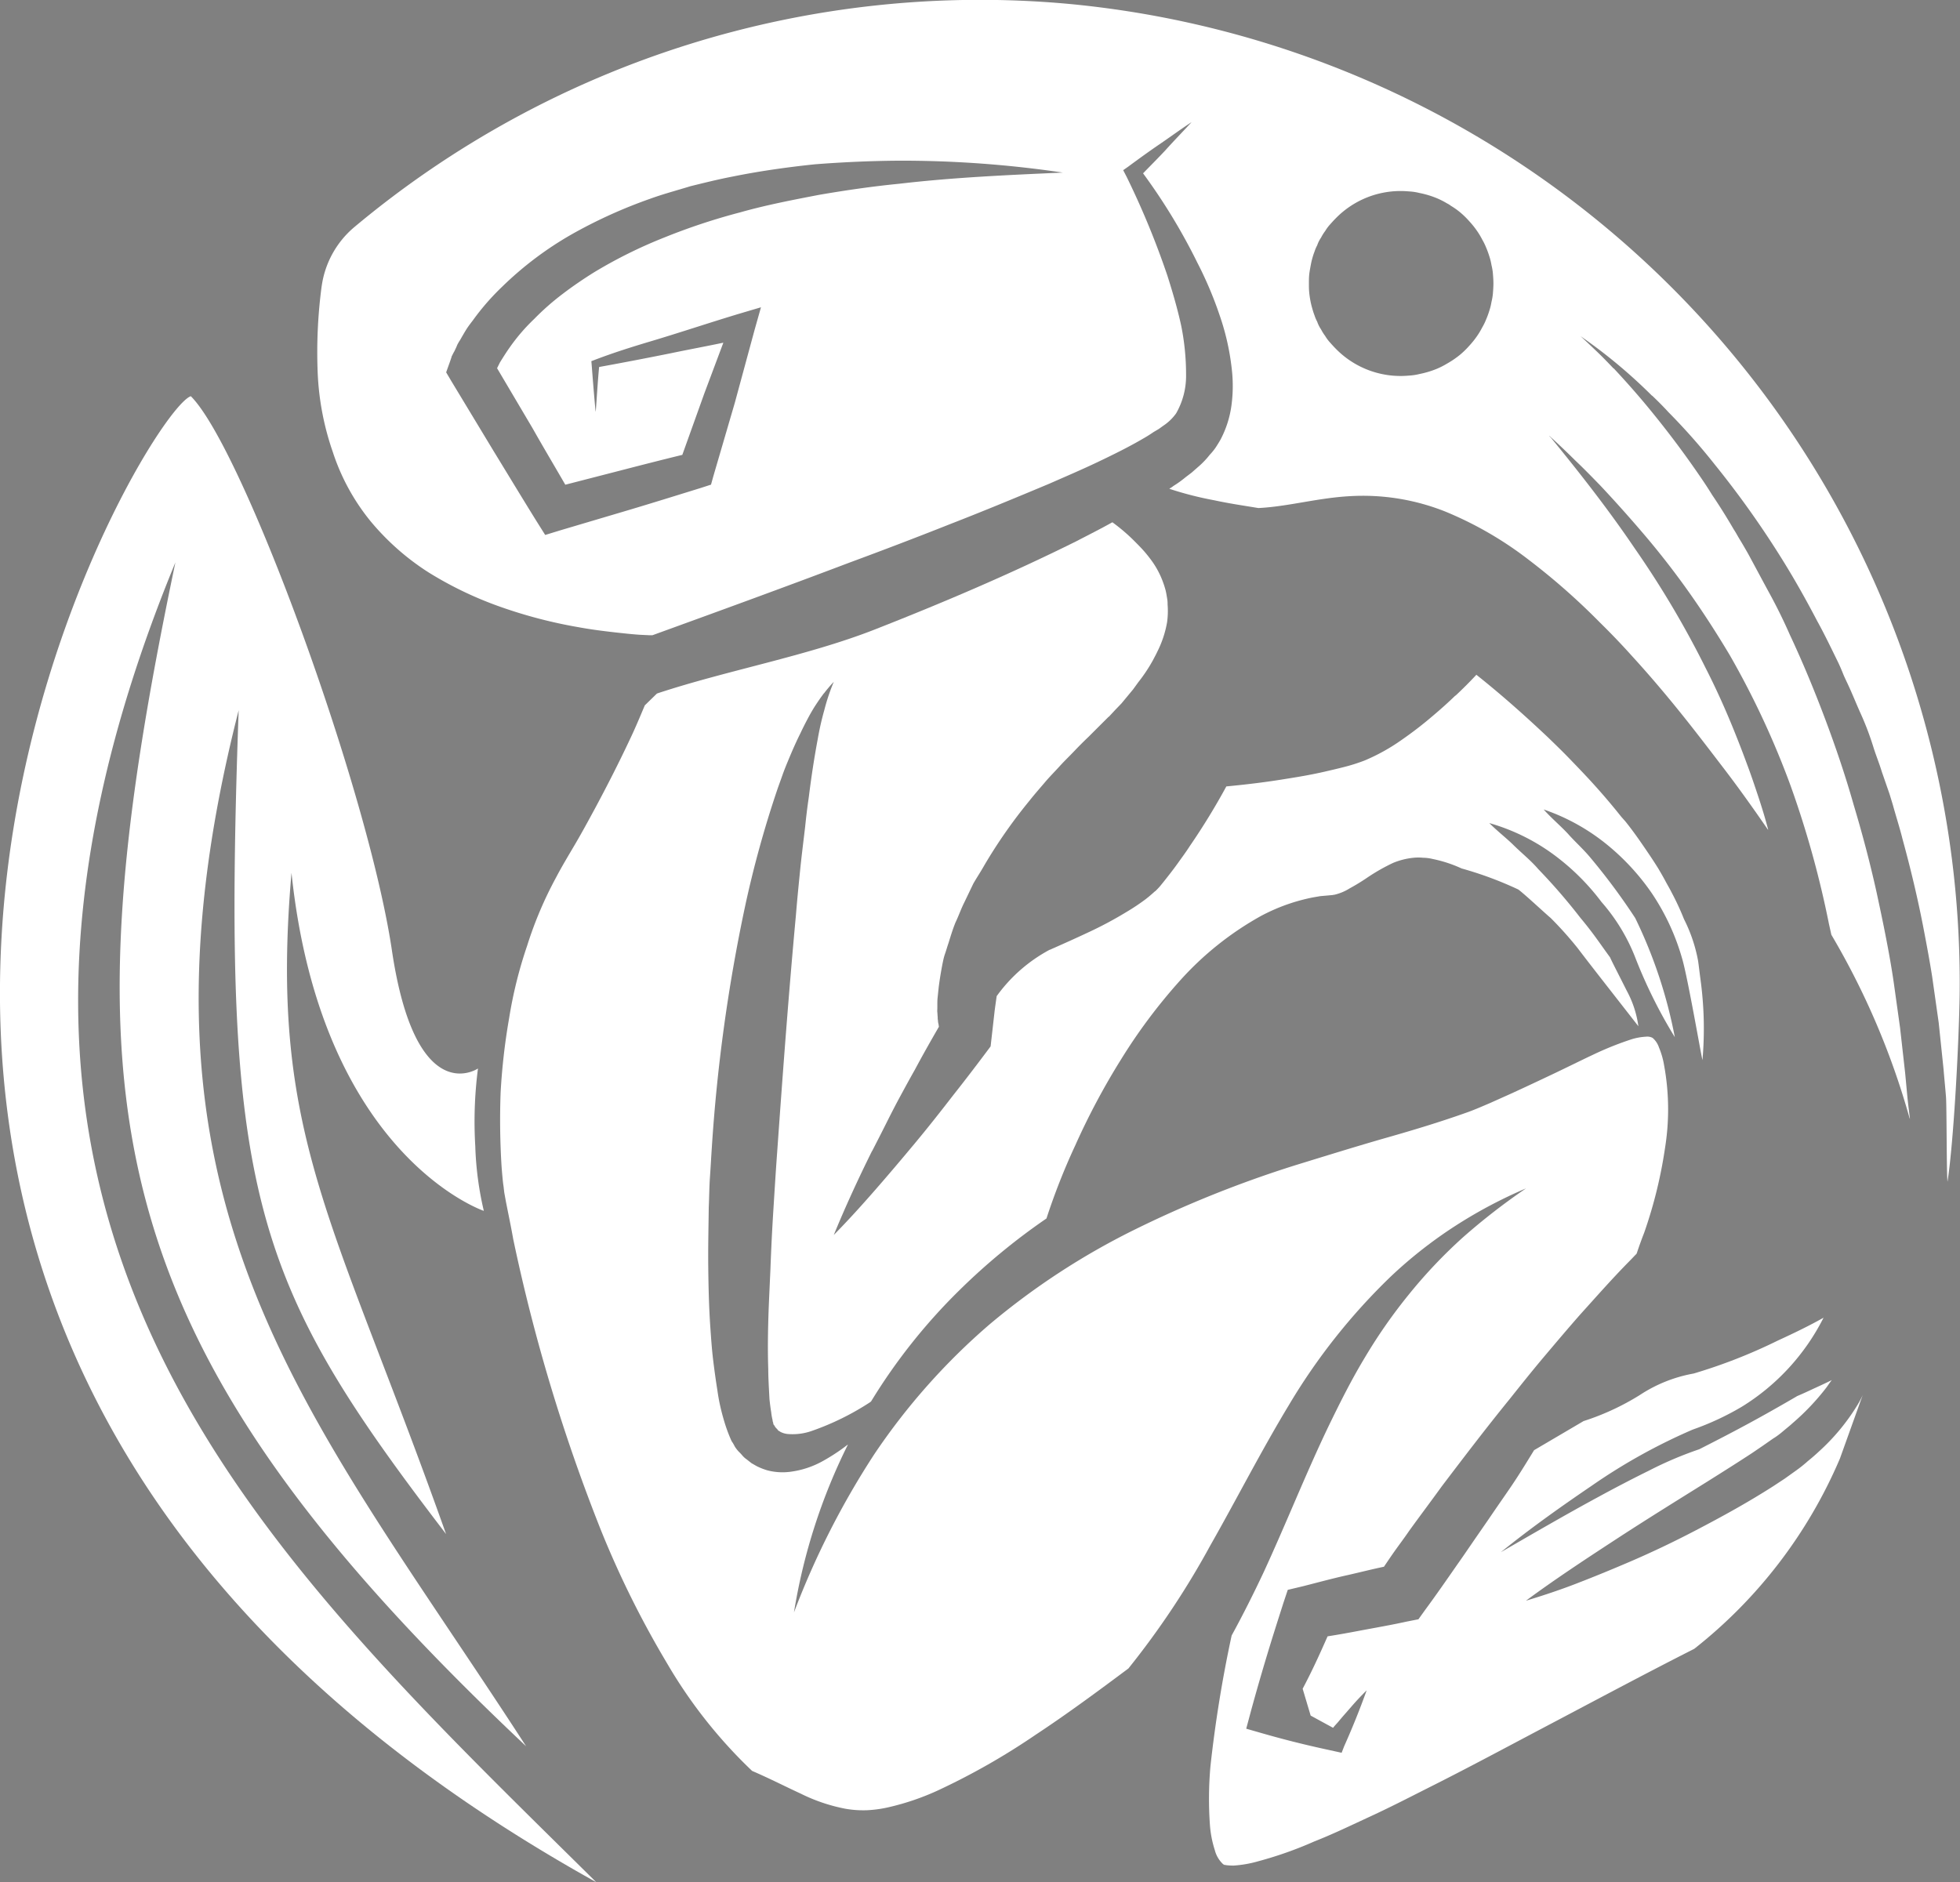 <svg xmlns="http://www.w3.org/2000/svg" width="80.734" height="77.545" viewBox="0 0 80.734 77.545">
  <rect x="0" y="0" width="80.734" height="77.545" fill="#808080" stroke="none"/>
  <g id="Groupe_49" data-name="Groupe 49" transform="translate(-149.212 -343.02)">
    <path id="Tracé_9" data-name="Tracé 9" d="M176.272,371.593c2.86-.95,6.185-1.543,8.985-2.643s5.549-2.27,8.269-3.62c.5-.26,1-.51,1.5-.79h.01a7.613,7.613,0,0,1,.861.73c.129.13.26.26.379.39s.24.28.351.43a3.6,3.6,0,0,1,.5.94c.04.11.07.21.1.32.03.13.049.26.069.38a1.275,1.275,0,0,1,.01.19,3.429,3.429,0,0,1-.02.73,4.332,4.332,0,0,1-.389,1.19c-.06.13-.131.26-.2.39a6.492,6.492,0,0,1-.6.9l-.21.29-.48.58-.26.27-.26.28h-.01l-.831.83c-.2.19-.389.38-.589.59s-.4.4-.59.61-.39.41-.571.62c-.229.27-.469.54-.689.82a20.767,20.767,0,0,0-1.85,2.65c-.14.25-.3.49-.451.75l-.379.79c-.131.26-.23.55-.36.82-.11.27-.2.57-.291.86-.049.14-.089.29-.139.43s-.081.3-.111.45c-.059.31-.109.61-.149.93l-.05.48c-.01.16,0,.33-.01.5.01.08.01.16.02.25a.571.571,0,0,0,.01.13.59.59,0,0,0,.02.14c.01.04.01.08.02.12-.341.59-.67,1.17-.99,1.77-.21.37-.41.74-.611,1.11s-.389.74-.579,1.12-.38.75-.57,1.12l-.01.01c-.56,1.13-1.091,2.28-1.571,3.45.591-.6,1.151-1.22,1.71-1.86s1.1-1.28,1.641-1.93,1.06-1.31,1.57-1.97c.53-.67,1.039-1.34,1.539-2.01l.161-1.42c.01-.1.089-.65.089-.65a6.405,6.405,0,0,1,2.181-1.91h.01c.52-.23,1.059-.47,1.589-.72a15.82,15.82,0,0,0,1.571-.84,8.812,8.812,0,0,0,.78-.52c.129-.1.26-.21.389-.33h.01c.071-.07.131-.13.2-.21l.17-.21c.19-.24.379-.48.55-.72s.35-.48.51-.73a27.737,27.737,0,0,0,1.5-2.45c.84-.08,1.67-.18,2.51-.32.51-.08,1.029-.17,1.549-.29.26-.06.52-.12.791-.19a7.335,7.335,0,0,0,.85-.27,8.059,8.059,0,0,0,1.54-.86,15.559,15.559,0,0,0,1.28-.99c.32-.27.61-.53.91-.82h.01c.3-.28.58-.56.859-.86,1.02.81,2.01,1.69,2.951,2.58.289.28.569.55.84.83s.55.57.82.86c.463.5.914,1.023,1.342,1.561.064.078.135.15.2.229.24.3.47.62.69.94s.439.64.649.98c.1.17.2.34.29.51s.181.32.261.48a10.967,10.967,0,0,1,.51,1.1,6.3,6.3,0,0,1,.582,1.73c.01.06.084.664.094.734a14.936,14.936,0,0,1,.084,3.34c-.05-.16-.611-3.434-.841-4.194a9.441,9.441,0,0,0-1.239-2.67,9.56,9.56,0,0,0-1.961-2.1,8.5,8.5,0,0,0-1.2-.79,8.362,8.362,0,0,0-1.3-.57c.321.36.671.65.99.99.3.34.641.64.931.99a26.312,26.312,0,0,1,1.849,2.491,19.508,19.508,0,0,1,1.632,4.909,20.327,20.327,0,0,1-1.639-3.306,7.738,7.738,0,0,0-1.382-2.264,9.529,9.529,0,0,0-2.05-2.01,8.329,8.329,0,0,0-2.571-1.24c.351.35.71.62,1.031.94.34.33.689.61.98.95a24.36,24.36,0,0,1,1.739,2.01c.558.67.762,1,1.225,1.633.072.169.331.663.685,1.37a4.267,4.267,0,0,1,.481,1.467c-1.518-1.946-2-2.558-2.5-3.217a15.131,15.131,0,0,0-1.111-1.242c-.26-.219-1.054-.964-1.334-1.174a14.909,14.909,0,0,0-2.336-.867,5.379,5.379,0,0,0-1.19-.39,1.733,1.733,0,0,0-.35-.05c-.081,0-.111-.01-.2-.01a2.012,2.012,0,0,0-.25.01,2.956,2.956,0,0,0-.83.21,7.936,7.936,0,0,0-1.041.59,8.516,8.516,0,0,1-.75.46,2.039,2.039,0,0,1-.579.25.516.516,0,0,1-.11.02.2.2,0,0,1-.071.01l-.109.01-.34.03-.291.05a7.689,7.689,0,0,0-2.159.77,12.865,12.865,0,0,0-3.33,2.66,22.72,22.72,0,0,0-2.43,3.25,29.036,29.036,0,0,0-1.88,3.53,26.852,26.852,0,0,0-1.19,3.02,26.342,26.342,0,0,0-3.61,2.98,23.766,23.766,0,0,0-3.61,4.55l-.031.031a10.976,10.976,0,0,1-2.439,1.2,2.385,2.385,0,0,1-.95.12.81.81,0,0,1-.32-.09c-.04-.03-.081-.04-.11-.08a.137.137,0,0,0-.03-.04h-.01a.07.07,0,0,0-.04-.05c-.03-.03-.05-.09-.09-.13-.021-.02,0-.03-.01-.03l-.011-.06a.2.2,0,0,1-.02-.09,2.366,2.366,0,0,1-.059-.34c-.03-.17-.05-.35-.07-.53l-.03-.57c-.01-.22-.02-.44-.02-.66-.03-.91-.01-1.85.03-2.8.02-.44.04-.89.06-1.33.03-.81.069-1.61.12-2.42s.1-1.62.16-2.43c.23-3.25.47-6.49.77-9.73.049-.61.11-1.22.17-1.82s.139-1.22.21-1.82c.04-.4.09-.81.149-1.21.1-.81.221-1.61.371-2.41a11.772,11.772,0,0,1,.27-1.19,8.319,8.319,0,0,1,.389-1.16,5.849,5.849,0,0,0-.4.47c-.01,0-.01.01-.02.02-.121.16-.23.32-.341.49s-.229.38-.329.57-.191.37-.28.56c-.19.38-.36.77-.52,1.16-.08.19-.16.39-.23.59s-.141.39-.21.59a43.8,43.8,0,0,0-1.33,4.83,68.836,68.836,0,0,0-1.361,9.87c-.029.42-.049.83-.079,1.25s-.03.83-.05,1.25c-.01.83-.03,1.66-.02,2.5s.03,1.67.09,2.51c.03.43.059.85.11,1.27s.11.85.179,1.28c.03.22.071.44.121.66s.11.44.18.67a6.388,6.388,0,0,0,.28.74,1.591,1.591,0,0,1,.13.22,1.343,1.343,0,0,0,.17.22,1.987,1.987,0,0,1,.149.16.971.971,0,0,0,.181.16l.19.15.21.12a2.554,2.554,0,0,0,.46.18,2.479,2.479,0,0,0,.89.06,3.723,3.723,0,0,0,1.42-.47,7.936,7.936,0,0,0,.98-.65h.01a24.094,24.094,0,0,0-2.22,6.91,33.841,33.841,0,0,1,3.31-6.52,26.7,26.7,0,0,1,4.75-5.35,29.681,29.681,0,0,1,5.95-3.89,46.415,46.415,0,0,1,6.66-2.67c1.17-.36,2.33-.72,3.5-1.06,1.2-.34,2.38-.69,3.61-1.13.3-.11.62-.25.9-.37l.87-.39c.569-.26,1.12-.52,1.69-.79s1.109-.54,1.639-.79a13.177,13.177,0,0,1,1.581-.64,2.451,2.451,0,0,1,.63-.12.471.471,0,0,1,.279.05.886.886,0,0,1,.26.39,3.274,3.274,0,0,1,.211.73,10.025,10.025,0,0,1,.039,3.42,18.838,18.838,0,0,1-.859,3.49c-.11.28-.21.56-.3.83l-.01.02v.01c-.1.1-.2.21-.3.31-.7.71-1.35,1.45-2.01,2.18-.511.58-1,1.16-1.49,1.74s-.96,1.17-1.43,1.76c-.96,1.18-1.881,2.39-2.8,3.6-.44.61-.9,1.22-1.34,1.83-.17.25-.35.49-.53.74s-.34.49-.51.74h-.01c-.48.1-.95.22-1.431.33-.639.14-1.26.31-1.889.47l-.63.15-.18.54c-.23.72-.46,1.44-.68,2.17s-.43,1.46-.631,2.19l-.22.82.661.19q1.248.359,2.517.637l.743.163h.01l.1-.26q.51-1.14.93-2.31l-.02.02c-.211.21-.41.42-.6.64s-.38.43-.56.65c-.07.08-.14.15-.2.23h-.01c-.308-.168-.612-.333-.917-.5l-.33-1.106c.383-.719.705-1.428,1.027-2.159.45-.07.889-.15,1.36-.24.64-.12,1.279-.23,1.91-.37l.46-.09h.01l.28-.39c.45-.61.879-1.23,1.31-1.85.22-.31.43-.62.65-.94s.429-.62.649-.94c.983-1.444.963-1.351,1.877-2.849l2.04-1.2a10.328,10.328,0,0,0,2.311-1.07,5.918,5.918,0,0,1,2.223-.889,21.96,21.96,0,0,0,3.45-1.35c.629-.29,1.28-.6,1.9-.95a9.148,9.148,0,0,1-3.37,3.67,11.3,11.3,0,0,1-2.02.94,23.786,23.786,0,0,0-4.141,2.3c-1.28.87-2.549,1.77-3.76,2.75,1.351-.78,2.691-1.56,4.041-2.29.68-.37,1.37-.73,2.06-1.07a15.376,15.376,0,0,1,2.07-.88c1.6-.811,2.574-1.341,4-2.17a.01.01,0,0,0,.01-.01q.315-.135.6-.27c.28-.13.57-.26.85-.4-.08.1-.141.19-.21.29a9.793,9.793,0,0,1-1.4,1.48c-.119.11-.26.22-.389.33s-.27.22-.42.31l-.43.3-.44.3c-.611.4-1.23.79-1.851,1.18-1.25.78-2.51,1.56-3.75,2.37s-2.49,1.63-3.709,2.53c.729-.22,1.449-.46,2.14-.73.719-.278,1.417-.566,2.138-.875.909-.39,1.809-.82,2.686-1.278,1.13-.589,2.191-1.174,3.226-1.837l.47-.31.49-.35a5.472,5.472,0,0,0,.46-.37q.225-.18.45-.39a8.656,8.656,0,0,0,1.55-1.85,3.792,3.792,0,0,0,.26-.48L225,403.111A19.887,19.887,0,0,1,219,410.95c-2.17,1.1-4.29,2.24-6.42,3.36-1.531.81-3.061,1.63-4.6,2.4-.77.39-1.53.78-2.31,1.14s-1.54.73-2.33,1.04a15.724,15.724,0,0,1-2.291.81,4.769,4.769,0,0,1-1.02.18,2.26,2.26,0,0,1-.329-.02c-.02-.01-.05-.01-.04,0l-.02-.01c-.01-.01-.04-.02-.05-.03a1.2,1.2,0,0,1-.34-.58,4.426,4.426,0,0,1-.2-1.03,15.223,15.223,0,0,1,.021-2.42,52.832,52.832,0,0,1,.871-5.378l.009-.022c.47-.86.9-1.72,1.31-2.59.94-2.04,1.74-4.07,2.67-6.01.47-.97.95-1.93,1.5-2.84a21.561,21.561,0,0,1,1.83-2.62,20.474,20.474,0,0,1,2.22-2.34,26.264,26.264,0,0,1,2.59-2.01,19.4,19.4,0,0,0-2.92,1.55,18.339,18.339,0,0,0-2.65,2.08,25.305,25.305,0,0,0-4.2,5.3c-1.159,1.92-2.159,3.89-3.229,5.77a34.307,34.307,0,0,1-3.38,5.08c-1.26.94-2.53,1.88-3.82,2.73a28.41,28.41,0,0,1-4.04,2.3,10.423,10.423,0,0,1-1.99.68,4.983,4.983,0,0,1-.92.13,4.264,4.264,0,0,1-.881-.06,7.172,7.172,0,0,1-1.859-.63c-.61-.28-1.27-.62-1.99-.93a20.03,20.03,0,0,1-3.49-4.41,39.537,39.537,0,0,1-2.73-5.49,73.038,73.038,0,0,1-3.62-12.01c-.09-.51-.2-1.03-.3-1.54l-.069-.38-.02-.17c0-.01-.01-.1-.02-.15-.03-.24-.05-.49-.07-.74a30.591,30.591,0,0,1-.04-3.06,26.047,26.047,0,0,1,.35-3.06,18.028,18.028,0,0,1,.74-2.98,15.916,15.916,0,0,1,1.2-2.83c.23-.44.52-.92.79-1.38s.53-.94.79-1.42c.51-.95,1-1.91,1.46-2.89.22-.46.41-.92.609-1.39" fill="#fff"/>
    <path id="Tracé_10" data-name="Tracé 10" d="M193.24,343.181a40.16,40.16,0,0,0-29.453,9.212,3.875,3.875,0,0,0-1.314,2.348l-.016.1a20.6,20.6,0,0,0-.161,3.49,11.349,11.349,0,0,0,.621,3.3,8.843,8.843,0,0,0,1.54,2.84,10.3,10.3,0,0,0,2.39,2.12,15.088,15.088,0,0,0,2.949,1.42,19.692,19.692,0,0,0,3.25.85c.541.1,1.111.17,1.661.23.27.03.559.06.839.08l.411.02h.13c2.7-.98,5.42-1.97,8.11-2.99,1.38-.51,2.77-1.04,4.13-1.58,1.39-.54,2.74-1.1,4.1-1.67.66-.29,1.339-.58,1.99-.89s1.3-.63,1.879-.97c.161-.09.3-.18.431-.27l.22-.13.18-.13a2.014,2.014,0,0,0,.53-.51,3.1,3.1,0,0,0,.41-1.6,10.071,10.071,0,0,0-.2-2.01c-.15-.69-.351-1.38-.571-2.07a34.006,34.006,0,0,0-1.679-4.07l-.14-.27.2-.14c.42-.31.859-.63,1.3-.93s.86-.61,1.319-.91c-.359.39-.74.78-1.089,1.17-.3.32-.61.63-.911.94a24.512,24.512,0,0,1,2.24,3.69,15.635,15.635,0,0,1,.911,2.15,10.149,10.149,0,0,1,.52,2.39,5.981,5.981,0,0,1-.03,1.33,4.23,4.23,0,0,1-.44,1.39c-.06.11-.13.22-.2.33a2.263,2.263,0,0,1-.25.31,3.442,3.442,0,0,1-.5.52l-.25.22-.25.19a4.358,4.358,0,0,1-.5.36.947.947,0,0,1-.169.11c.01.01.02.01.04.02a14.116,14.116,0,0,0,1.81.46c.6.13,1.21.22,1.819.32,1.22-.06,2.451-.42,3.781-.49a9.166,9.166,0,0,1,3.93.64,14.89,14.89,0,0,1,3.42,1.98,27.523,27.523,0,0,1,2.92,2.57c.459.45.91.92,1.34,1.4.65.71,1.28,1.45,1.88,2.19s1.19,1.51,1.77,2.27c.679.88,1.32,1.78,1.939,2.68.01.01.02.01.02.02-.119-.46-.26-.92-.409-1.37s-.3-.9-.47-1.35c-.121-.33-.25-.67-.381-1-.389-.99-.819-1.97-1.309-2.93a39.145,39.145,0,0,0-2.931-4.95c-1.069-1.58-2.25-3.09-3.469-4.58a.139.139,0,0,1-.031-.04c.351.32.7.65,1.051,1,.35.33.689.68,1.03,1.03q1,1.065,1.95,2.19c.63.75,1.229,1.53,1.79,2.33s1.1,1.64,1.6,2.48a35.04,35.04,0,0,1,2.5,5.37,40.2,40.2,0,0,1,1.579,5.69l.1.45a31.568,31.568,0,0,1,3.22,7.55c.01.02.02.03.02.05-.04-.32-.081-.64-.111-.95s-.059-.64-.089-.95l-.21-1.87-.26-1.86c-.09-.62-.2-1.23-.32-1.85s-.25-1.23-.381-1.84c-.269-1.22-.589-2.43-.949-3.63-.34-1.2-.74-2.38-1.18-3.55s-.92-2.33-1.45-3.46c-.25-.57-.53-1.14-.83-1.69s-.591-1.1-.89-1.65c-.12-.21-.24-.42-.37-.63-.071-.12-.14-.25-.22-.37-.28-.48-.571-.95-.89-1.42q-.24-.39-.51-.78c-.711-1.04-1.47-2.04-2.28-3.01-.411-.49-.83-.96-1.26-1.42h-.01c-.22-.23-.44-.46-.67-.68s-.461-.44-.69-.65a21.462,21.462,0,0,1,2.94,2.45h.009c.231.22.451.44.671.68a26.088,26.088,0,0,1,1.91,2.16,38.925,38.925,0,0,1,2.79,3.93c.51.82.98,1.66,1.43,2.52.31.56.59,1.15.87,1.72.07.15.13.29.19.44s.13.29.2.44c.179.384.325.752.5,1.146a11.88,11.88,0,0,1,.538,1.4c.107.353.254.705.36,1.057l.319.92.136.445c.128.469.281.934.4,1.415.34,1.24.64,2.5.88,3.76.12.63.24,1.27.339,1.9l.271,1.91.2,1.92c.03.38.071.76.1,1.14s.021,3.1.061,3.484c.268-1.747.474-5.877.5-7.688A40.5,40.5,0,0,0,193.24,343.181Zm-6.983,7.409c-1.12.11-2.221.27-3.32.46-1.09.21-2.18.42-3.24.72a25.744,25.744,0,0,0-3.11,1.03,19.417,19.417,0,0,0-2.89,1.43c-.45.28-.891.58-1.31.9a10.51,10.51,0,0,0-1.17,1.03,7.774,7.774,0,0,0-1,1.16c-.15.21-.28.42-.411.63l-.119.24,1.46,2.47c.44.78.9,1.55,1.35,2.33l2.25-.58c.85-.22,1.71-.44,2.57-.65l.91-2.54.78-2.08H179c-.711.15-1.42.28-2.14.43q-1.485.3-2.97.57c-.06.62-.091,1.23-.14,1.85a.06.06,0,0,0-.01-.04c0-.01.01-.01,0-.02-.06-.64-.11-1.28-.16-1.92l-.01-.11.13-.05c.747-.286,1.51-.528,2.278-.757,1.234-.367,2.468-.783,3.7-1.153l.879-.26-.26.92-.819,3.02-.88,3.01-.1.36h-.01l-.4.13c-.97.3-1.93.6-2.9.89l-2.9.86-.619.19-.371-.59c-.589-.95-1.169-1.91-1.75-2.86l-1.74-2.88-.219-.37.14-.39c.039-.11.059-.17.079-.23a.144.144,0,0,1,.021-.06l.06-.12a1.093,1.093,0,0,0,.06-.11c.02-.05.05-.1.069-.15a.925.925,0,0,1,.071-.15c.02-.04.05-.08.08-.13.08-.14.16-.28.24-.41s.18-.26.28-.39a9.986,9.986,0,0,1,1.21-1.39,14.108,14.108,0,0,1,2.869-2.16,20.182,20.182,0,0,1,3.221-1.46c.549-.2,1.12-.35,1.67-.52.57-.14,1.129-.28,1.7-.39,1.13-.23,2.27-.39,3.409-.51,1.151-.09,2.29-.14,3.431-.15a45.235,45.235,0,0,1,6.79.49C190.727,350.23,188.477,350.33,186.257,350.59Zm24.45,4.51a2.254,2.254,0,0,1-.06.36,2.377,2.377,0,0,1-.091.37,3.607,3.607,0,0,1-.129.35,2.413,2.413,0,0,1-.161.33,3.164,3.164,0,0,1-.189.32,3.569,3.569,0,0,1-.34.43,3.5,3.5,0,0,1-.39.38,3.8,3.8,0,0,1-.53.36,3.235,3.235,0,0,1-.41.21,3.825,3.825,0,0,1-.73.22,2.208,2.208,0,0,1-.371.06c-.129.01-.26.02-.389.02a3.73,3.73,0,0,1-2.68-1.12c-.09-.09-.17-.18-.25-.27a1.636,1.636,0,0,1-.191-.26,1.855,1.855,0,0,1-.169-.27,1.331,1.331,0,0,1-.16-.32,1.446,1.446,0,0,1-.11-.26c-.04-.1-.071-.21-.1-.31a3.654,3.654,0,0,1-.12-.66c-.01-.11-.01-.22-.01-.34s0-.23.01-.34.03-.22.05-.33.04-.22.07-.33.06-.21.1-.31a1.445,1.445,0,0,1,.11-.26,1.331,1.331,0,0,1,.16-.32,1.855,1.855,0,0,1,.169-.27,1.638,1.638,0,0,1,.191-.26c.08-.09.16-.18.25-.27a3.73,3.73,0,0,1,2.68-1.12c.129,0,.26.01.389.02a2.211,2.211,0,0,1,.371.06,3.825,3.825,0,0,1,.73.22,3.235,3.235,0,0,1,.41.21.863.863,0,0,1,.16.1,3.085,3.085,0,0,1,.37.26,3.5,3.5,0,0,1,.39.38,3.569,3.569,0,0,1,.34.43,3.164,3.164,0,0,1,.189.32,2.411,2.411,0,0,1,.161.33,3.61,3.61,0,0,1,.129.35,2.377,2.377,0,0,1,.091.37,2.254,2.254,0,0,1,.06.36c.01.13.02.27.02.4S210.717,354.97,210.707,355.1Z" fill="#fff"/>
    <path id="Tracé_11" data-name="Tracé 11" d="M213.046,360.99a.139.139,0,0,0,.031.04c-.021-.01-.031-.03-.041-.04Z" fill="#020b12"/>
    <path id="Tracé_12" data-name="Tracé 12" d="M228.8,391.543" fill="#fff" stroke="#020b12" stroke-miterlimit="10" stroke-width="5"/>
    <path id="Tracé_13" data-name="Tracé 13" d="M224.152,380.841" fill="#fff" stroke="#020b12" stroke-miterlimit="10" stroke-width="5"/>
    <path id="Tracé_14" data-name="Tracé 14" d="M218.538,386.579" fill="#fff" stroke="#020b12" stroke-miterlimit="10" stroke-width="3"/>
    <path id="Tracé_15" data-name="Tracé 15" d="M210.8,374.434" fill="#fff" stroke="#020b12" stroke-miterlimit="10" stroke-width="3"/>
    <line id="Ligne_53" data-name="Ligne 53" x1="0.09" y2="0.03" transform="translate(217.837 377.891)" fill="none"/>
    <line id="Ligne_54" data-name="Ligne 54" x1="0.07" y1="2.16" transform="translate(225.942 400.839)" fill="none"/>
    <line id="Ligne_55" data-name="Ligne 55" x1="0.03" y1="0.94" transform="translate(225.902 399.559)" fill="none"/>
    <line id="Ligne_56" data-name="Ligne 56" x1="0.07" y2="0.1" transform="translate(155.642 361.489)" fill="none"/>
    <path id="Tracé_16" data-name="Tracé 16" d="M157.072,359.343c-2.1.713-24.263,38.435,16.7,61.222-14.055-13.9-28.567-27.09-17.335-54.375-4.592,21.958-3.481,31.884,14.445,48.773-9.071-14.019-17.037-22.3-11.839-42.682-.711,19.929.543,23.492,8.543,33.941-4.649-13.088-7.3-16.448-6.367-27.242,1.225,11.662,7.922,13.927,7.922,13.927a13.4,13.4,0,0,1-.352-2.666,17.039,17.039,0,0,1,.111-3.2s-2.563,1.744-3.546-4.873S159.225,361.489,157.072,359.343Z" fill="#fff"/>
  </g>
</svg>
